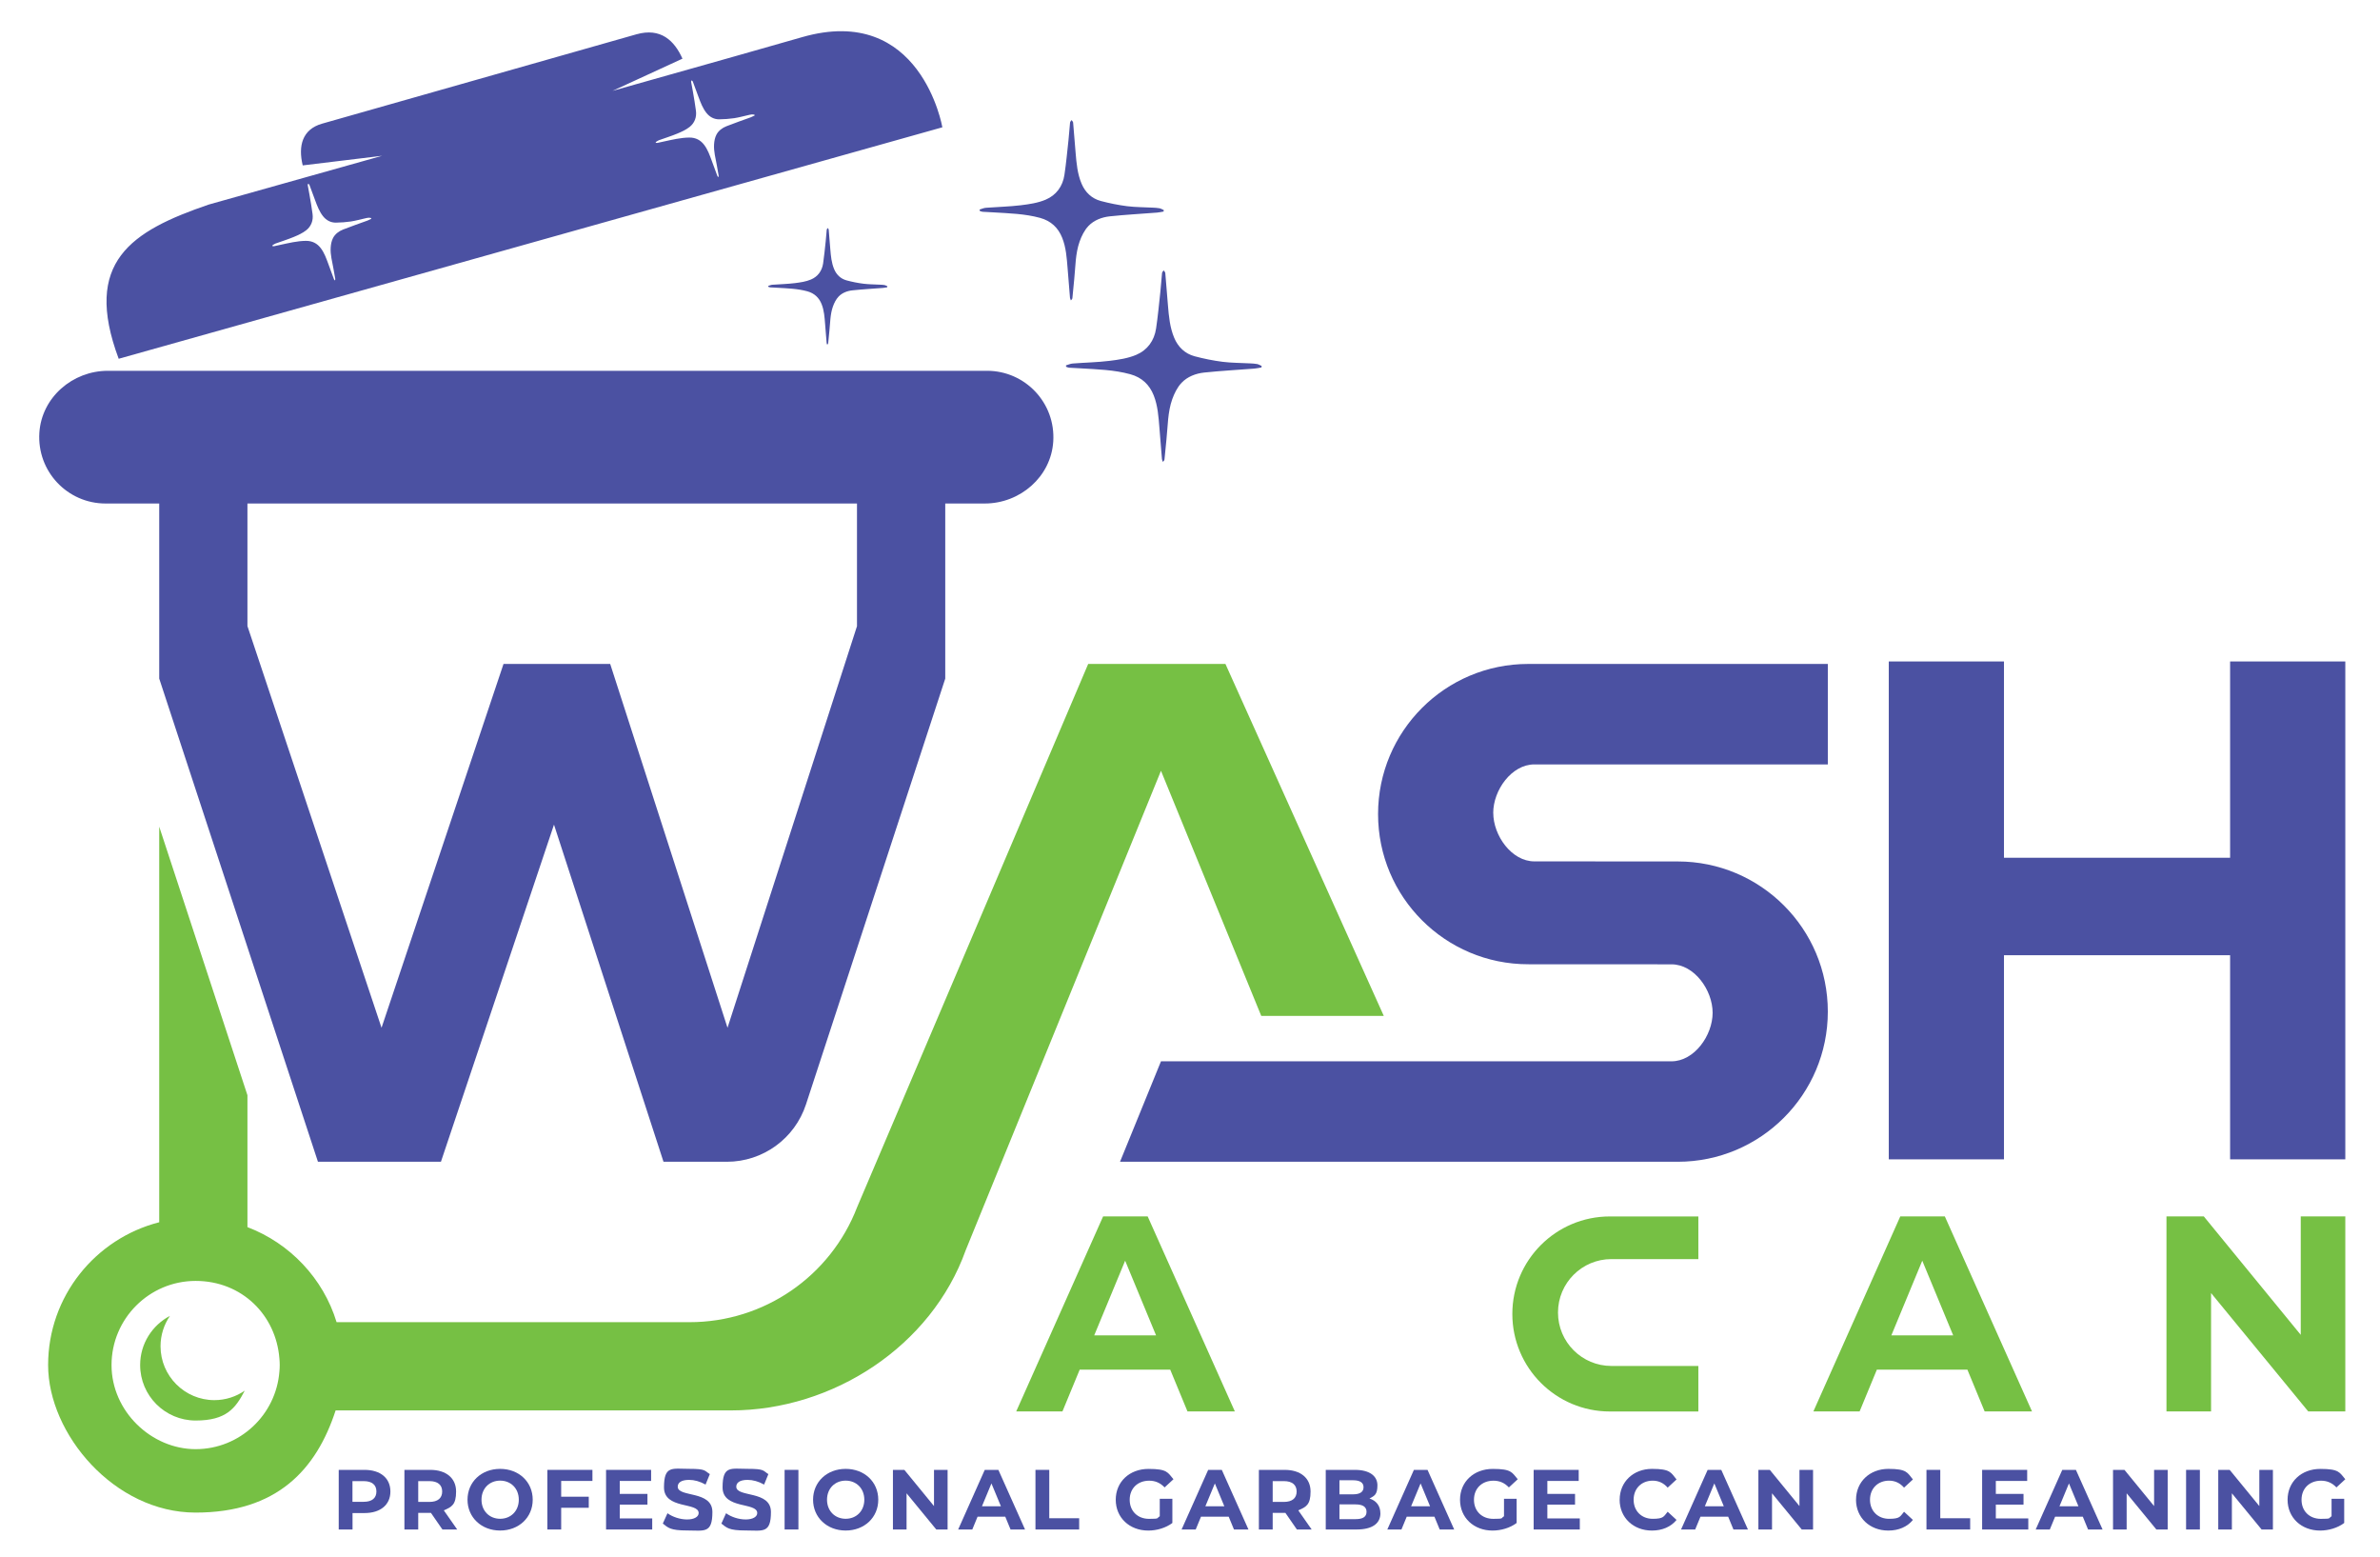 <?xml version="1.0" encoding="UTF-8"?>
<svg id="Logo" xmlns="http://www.w3.org/2000/svg" version="1.1" viewBox="0 0 6687.7 4375">
  <!-- Generator: Adobe Illustrator 30.0.0, SVG Export Plug-In . SVG Version: 2.1.1 Build 123)  -->
  <defs>
    <style>
      .st0 {
        fill: #4b51a2;
      }

      .st1 {
        fill: #76c044;
      }
    </style>
  </defs>
  <g>
    <path class="st0" d="M3544.6,1032.2c-6.6,1.1-13.1,2.6-19.7,3.2-46.9,3.7-94,6.2-140.9,11.1-23.9,2.5-47.4,11.5-63.8,28.8-12,12.6-20.4,29.8-26.3,46.3-12.8,36.3-12.2,75-16.2,112.8-1.9,18.5-3.5,37.1-5.5,55.7-.2,2.3-1.4,4.6-4.6,7.3-.9-2.6-2.4-5.2-2.6-7.9-2.5-29.3-4.7-58.6-7.1-88-2.5-30.7-4.5-61.7-16-90.8-11.9-30-33.3-50.6-66-59.5-45.6-12.5-92.4-13.6-139.1-16.5-10.9-.7-21.9-1-32.9-1.8-2.8-.2-5.5-1.8-8.3-2.7,0-1.3-.1-2.6-.2-3.9,6.3-1.8,12.4-4.7,18.8-5.2,34.6-2.7,69.5-3.3,103.9-7.5,25.3-3.1,51.5-7,74.6-16.8,31.5-13.3,50.8-40,55.8-73.9,5.1-34.1,8.3-68.4,12-102.6,1.9-17.8,3-35.7,4.8-53.4.3-2.6,2.9-5,4.4-7.5,1.6,2.4,4.4,4.8,4.7,7.3,2.7,30,4.9,60.1,7.4,90.2,2.6,31.5,5.4,63.2,17.9,92.6,10.7,25.2,29.9,44,57.2,51.3,25.6,6.8,51.9,12.1,78.2,15.5,25.3,3.2,51,3,76.5,4.4,6.9.4,14,.6,20.8,1.9,4.4.8,8.5,3.5,12.8,5.4-.2,1.4-.4,2.8-.6,4.2"/>
    <path class="st0" d="M2493.1,806.9c-4,.6-8,1.6-12,1.9-28.6,2.2-57.3,3.8-85.8,6.8-14.6,1.5-28.9,7-38.9,17.5-7.3,7.7-12.5,18.2-16,28.2-7.8,22.1-7.4,45.7-9.9,68.7-1.2,11.3-2.2,22.6-3.3,33.9-.1,1.4-.9,2.8-2.8,4.4-.5-1.6-1.4-3.2-1.6-4.8-1.5-17.8-2.9-35.7-4.3-53.6-1.5-18.7-2.7-37.6-9.7-55.3-7.2-18.3-20.3-30.8-40.2-36.3-27.8-7.6-56.3-8.3-84.7-10-6.7-.4-13.4-.6-20-1.1-1.7-.1-3.4-1.1-5.1-1.7,0-.8,0-1.6-.1-2.4,3.8-1.1,7.6-2.9,11.5-3.2,21.1-1.6,42.3-2,63.3-4.6,15.4-1.9,31.4-4.2,45.4-10.2,19.2-8.1,30.9-24.4,34-45,3.1-20.8,5-41.6,7.3-62.5,1.2-10.8,1.8-21.7,2.9-32.6.2-1.6,1.8-3,2.7-4.5,1,1.5,2.7,2.9,2.8,4.5,1.6,18.3,3,36.6,4.5,54.9,1.6,19.2,3.3,38.5,10.9,56.4,6.5,15.3,18.2,26.8,34.8,31.3,15.6,4.2,31.6,7.4,47.7,9.4,15.4,1.9,31.1,1.8,46.6,2.7,4.2.2,8.5.3,12.6,1.1,2.7.5,5.2,2.2,7.8,3.3-.1.9-.2,1.7-.4,2.6"/>
    <path class="st0" d="M3269.8,594.2c-6.2,1-12.4,2.5-18.6,3-44.2,3.5-88.5,5.8-132.6,10.5-22.5,2.4-44.6,10.8-60.1,27.1-11.3,11.9-19.3,28.1-24.8,43.6-12.1,34.2-11.5,70.6-15.2,106.2-1.8,17.4-3.3,35-5.1,52.5-.2,2.2-1.4,4.3-4.3,6.8-.8-2.5-2.2-4.9-2.5-7.5-2.3-27.6-4.4-55.2-6.7-82.8-2.4-28.9-4.2-58.1-15.1-85.4-11.2-28.3-31.3-47.6-62.1-56.1-42.9-11.7-87-12.8-131-15.5-10.3-.6-20.7-.9-31-1.7-2.7-.2-5.2-1.7-7.8-2.6,0-1.2-.1-2.4-.2-3.7,5.9-1.7,11.7-4.5,17.7-4.9,32.6-2.5,65.4-3.2,97.9-7.1,23.8-2.9,48.5-6.5,70.2-15.8,29.6-12.6,47.8-37.7,52.5-69.6,4.8-32.1,7.8-64.4,11.3-96.6,1.8-16.8,2.8-33.6,4.5-50.3.3-2.5,2.7-4.7,4.2-7,1.5,2.3,4.2,4.5,4.4,6.9,2.5,28.3,4.6,56.6,7,84.9,2.5,29.7,5.1,59.5,16.9,87.2,10.1,23.7,28.1,41.4,53.8,48.3,24.1,6.4,48.9,11.4,73.6,14.6,23.8,3,48,2.8,72,4.1,6.5.4,13.2.5,19.5,1.8,4.2.8,8,3.3,12,5.1-.2,1.3-.4,2.6-.6,3.9"/>
    <path class="st0" d="M2252.7,104.7c-62,18-276.2,78.6-531.4,150.5l196.4-90.4c-22.7-50.8-61.1-87.7-129.2-68.5l-883.6,251.1c-55.6,16-67.5,62.5-54.3,117.2l223.2-27c-274.3,77.2-487.2,137-487.2,137-218.4,74.6-354.6,161.2-253.1,433.2L2648,357.6s-60.1-350.1-395.3-252.9ZM1033.5,619.3c-23.2,8.5-46.6,16.4-69.5,25.5-11.7,4.6-22.3,12.5-28.1,23.6-4.3,8.1-6.1,17.9-6.7,27.1-1.3,20.2,4.4,39.6,7.8,59.2,1.6,9.6,3.5,19.3,5.1,28.9.2,1.2,0,2.5-1.3,4.3-.8-1.2-1.9-2.3-2.4-3.6-5.4-14.4-10.7-28.9-16-43.4-5.6-15.1-11-30.5-20.9-43.6-10.2-13.5-23.9-20.8-41.7-20.7-24.8.2-48.6,6.2-72.6,11.3-5.6,1.2-11.2,2.6-16.9,3.7-1.4.3-3-.1-4.6-.2-.2-.7-.4-1.3-.6-1.9,2.9-1.8,5.6-4.1,8.8-5.3,17.1-6.2,34.6-11.5,51.4-18.5,12.3-5.1,25-10.8,35.3-19,14-11.2,20-27.4,17.7-45.2-2.2-17.9-5.5-35.7-8.5-53.5-1.6-9.3-3.5-18.4-5.1-27.7-.2-1.4.7-2.9,1.2-4.4,1.2,1,2.9,1.8,3.4,3,5.6,14.8,11,29.7,16.5,44.5,5.8,15.6,11.7,31.2,22.1,44.2,9,11.2,21.3,18,36.1,17.8,13.9-.2,27.9-1.2,41.7-3.2,13.2-2,26.2-5.7,39.3-8.6,3.6-.8,7.1-1.7,10.7-2,2.4-.2,4.8.6,7.2.9.1.7.2,1.5.3,2.2-3.2,1.5-6.3,3.2-9.5,4.4ZM2110.8,329.1c-23.2,8.5-46.6,16.4-69.5,25.5-11.7,4.6-22.3,12.5-28.1,23.6-4.3,8.1-6.1,17.9-6.7,27.1-1.3,20.2,4.4,39.6,7.8,59.2,1.6,9.6,3.5,19.3,5.1,28.9.2,1.2,0,2.5-1.3,4.3-.8-1.2-1.9-2.3-2.4-3.6-5.4-14.4-10.7-28.9-16-43.4-5.6-15.1-11-30.5-20.9-43.6-10.2-13.5-23.9-20.8-41.7-20.7-24.8.2-48.6,6.2-72.6,11.3-5.6,1.2-11.2,2.6-16.9,3.7-1.4.3-3-.1-4.6-.2-.2-.7-.4-1.3-.6-1.9,2.9-1.8,5.6-4.1,8.8-5.3,17.1-6.2,34.6-11.5,51.4-18.5,12.3-5.1,25-10.8,35.3-19,14-11.2,20-27.4,17.7-45.2-2.2-17.9-5.5-35.7-8.5-53.5-1.6-9.3-3.5-18.4-5.1-27.7-.2-1.4.7-2.9,1.2-4.4,1.2,1,2.9,1.8,3.4,3,5.6,14.8,11,29.7,16.5,44.5,5.8,15.6,11.7,31.2,22.1,44.2,9,11.2,21.3,18,36.1,17.8,13.9-.2,27.9-1.2,41.7-3.2,13.2-2,26.2-5.7,39.3-8.6,3.6-.8,7.1-1.7,10.7-2,2.4-.2,4.8.6,7.2.9.1.7.2,1.5.3,2.2-3.2,1.5-6.3,3.2-9.5,4.4Z"/>
    <path class="st0" d="M2773.6,1041.6H303c-99.3,0-186,74.9-192.4,174-7,108.6,78.9,198.8,186,198.8h150.8v491.8l446,1357.3h345.6l317.7-947,307.7,947h178.1c101.1,0,190.8-65,222.3-161.2l391.3-1196v-491.9h111.1c99.3,0,186-74.9,192.4-174,7-108.6-79-198.8-186-198.8ZM2408.2,1758.7l-363.9,1128.4-329.7-1022.1h-299.7l-342.8,1022.1-376.8-1128.4v-344.3h1712.8v344.3Z"/>
    <path class="st0" d="M6590.2,1858.1v1398.6h-323.7v-573.4h-635.4v573.4h-323.7v-1398.6h323.7v551.4h635.4v-551.4h323.7Z"/>
    <path class="st0" d="M4196,2283.4c0,63.8,51.6,136.3,115.5,136.3l402.8.2c116.5,0,221.9,47.1,298.3,123.5,76.4,76.4,123.5,181.8,123.5,298.3,0,232.8-188.8,421.8-421.8,421.8h-1567.1l115.1-282.2h1434.6c63.8,0,115.5-72.5,115.5-136.3s-51.6-136.1-115.5-136.1l-402.8-.2c-116.5,0-221.9-47.1-298.3-123.5-76.4-76.4-123.5-181.8-123.5-298.3,0-233,188.8-421.8,421.8-421.8h842v282.2h-824.7c-63.8,0-115.5,72.3-115.5,136.1Z"/>
    <g>
      <path class="st1" d="M451.1,3781.8c0-31.7,9.8-61.1,26.5-85.4-49.8,26.1-83.8,78.2-83.8,138.1,0,86,69.9,155.9,155.9,155.9s112-34.1,138-83.9c-24.3,16.7-53.6,26.6-85.3,26.6-83.4,0-151.3-67.9-151.3-151.3Z"/>
      <path class="st1" d="M3443.4,1865h-385.6l-649.3,1526c-74.9,194.7-262,323.1-470.6,323.1h-992.1c-37.4-122.8-131.3-221.7-250.5-267h0s0-370.5,0-370.5l-247.9-754.5v1111.3s0,0,0,0c-179.1,45.7-312.2,208-312.2,401.2s185.9,414.4,414.4,414.4,339.1-120.3,393.5-287h1110.7c286.8,0,563.3-180.2,659.9-450.3l548.6-1346.5,281.8,688.6h344.3l-445-988.8ZM785.1,3852.8c-9.4,121.7-111.3,218-235.4,218s-236.3-106-236.3-236.3,106-236.3,236.3-236.3,225.9,96.2,235.4,218c.6,6,.9,12.1.9,18.3s-.3,12.3-.9,18.3Z"/>
    </g>
    <g>
      <path class="st1" d="M3099.7,3417l-244.2,547.9h129.9l48.5-117.4h254.4l48.5,117.4h133.1l-245-547.9h-125.2ZM3074.7,3751.2l86.9-209.8,86.9,209.8h-173.8Z"/>
      <path class="st1" d="M5339.7,3417l-244.2,547.9h129.9l48.5-117.4h254.4l48.5,117.4h133.1l-245-547.9h-125.2ZM5314.6,3751.2l86.9-209.8,86.9,209.8h-173.8Z"/>
      <polygon class="st1" points="6465 3417 6465 3749.7 6192.6 3417 6087.7 3417 6087.7 3964.9 6213 3964.9 6213 3632.3 6486.1 3964.9 6590.2 3964.9 6590.2 3417 6465 3417"/>
      <path class="st1" d="M4249.6,3691c0,151.3,122.7,274,274,274h248.7v-127.9h-244.3c-82.9,0-150.1-67.2-150.1-150.1s67.2-150.1,150.1-150.1h244.3v-119.8h-248.7c-151.3,0-274,122.7-274,274Z"/>
    </g>
  </g>
  <g>
    <path class="st0" d="M1097,4189.8c0,37.3-28,60.5-72.7,60.5h-33.7v46.2h-38.8v-167.5h72.5c44.7,0,72.7,23.2,72.7,60.8ZM1057.7,4189.8c0-18.4-12-29.2-35.7-29.2h-31.6v58.1h31.6c23.7,0,35.7-10.8,35.7-29Z"/>
    <path class="st0" d="M1243.2,4296.5l-32.3-46.7h-35.7v46.7h-38.8v-167.5h72.5c44.7,0,72.7,23.2,72.7,60.8s-12.7,43.5-34.5,52.9l37.6,53.8h-41.6ZM1206.8,4160.6h-31.6v58.4h31.6c23.7,0,35.7-11,35.7-29.2s-12-29.2-35.7-29.2Z"/>
    <path class="st0" d="M1313.7,4212.8c0-49.8,38.8-86.6,91.6-86.6s91.6,36.6,91.6,86.6-39,86.6-91.6,86.6-91.6-36.9-91.6-86.6ZM1457.8,4212.8c0-31.8-22.5-53.6-52.4-53.6s-52.4,21.8-52.4,53.6,22.5,53.6,52.4,53.6,52.4-21.8,52.4-53.6Z"/>
    <path class="st0" d="M1576.9,4160.1v44.3h77.5v31.1h-77.5v61h-38.8v-167.5h126.6v31.1h-87.8Z"/>
    <path class="st0" d="M1832.7,4265.4v31.1h-129.7v-167.5h126.6v31.1h-88.1v36.4h77.8v30.1h-77.8v38.8h91.2Z"/>
    <path class="st0" d="M1862.4,4280l13.2-29.2c14.1,10.3,35.2,17.5,55.3,17.5s32.3-7.7,32.3-18c0-31.3-97.4-9.8-97.4-72s23-52.2,70.6-52.2,42.6,5,58.2,14.8l-12,29.4c-15.6-8.9-31.6-13.2-46.4-13.2-23,0-31.8,8.6-31.8,19.1,0,30.9,97.4,9.6,97.4,71.1s-23.2,51.9-71.1,51.9-53.4-7.9-68.2-19.4Z"/>
    <path class="st0" d="M2027,4280l13.2-29.2c14.1,10.3,35.2,17.5,55.3,17.5s32.3-7.7,32.3-18c0-31.3-97.4-9.8-97.4-72s23-52.2,70.6-52.2,42.6,5,58.1,14.8l-12,29.4c-15.6-8.9-31.6-13.2-46.4-13.2-23,0-31.8,8.6-31.8,19.1,0,30.9,97.4,9.6,97.4,71.1s-23.2,51.9-71.1,51.9-53.4-7.9-68.2-19.4Z"/>
    <path class="st0" d="M2204.7,4129h38.8v167.5h-38.8v-167.5Z"/>
    <path class="st0" d="M2284.7,4212.8c0-49.8,38.8-86.6,91.6-86.6s91.6,36.6,91.6,86.6-39,86.6-91.6,86.6-91.6-36.9-91.6-86.6ZM2428.7,4212.8c0-31.8-22.5-53.6-52.4-53.6s-52.4,21.8-52.4,53.6,22.5,53.6,52.4,53.6,52.4-21.8,52.4-53.6Z"/>
    <path class="st0" d="M2662.7,4129v167.5h-31.8l-83.5-101.7v101.7h-38.3v-167.5h32.1l83.3,101.7v-101.7h38.3Z"/>
    <path class="st0" d="M2824.7,4260.6h-77.8l-14.8,35.9h-39.7l74.7-167.5h38.3l74.9,167.5h-40.7l-14.8-35.9ZM2812.5,4231.2l-26.6-64.1-26.6,64.1h53.1Z"/>
    <path class="st0" d="M2909.6,4129h38.8v135.9h84v31.6h-122.8v-167.5Z"/>
    <path class="st0" d="M3258.9,4210.2h35.4v68c-18.4,13.9-43.8,21.3-67.7,21.3-52.6,0-91.4-36.1-91.4-86.6s38.8-86.6,92.1-86.6,53.8,10.1,70.1,29l-24.9,23c-12.2-12.9-26.3-18.9-43.3-18.9-32.5,0-54.8,21.8-54.8,53.6s22.3,53.6,54.3,53.6,20.3-1.9,30.2-7.2v-49.1Z"/>
    <path class="st0" d="M3452.5,4260.6h-77.8l-14.8,35.9h-39.7l74.7-167.5h38.3l74.9,167.5h-40.7l-14.8-35.9ZM3440.3,4231.2l-26.6-64.1-26.6,64.1h53.1Z"/>
    <path class="st0" d="M3644.2,4296.5l-32.3-46.7h-35.7v46.7h-38.8v-167.5h72.5c44.8,0,72.7,23.2,72.7,60.8s-12.7,43.5-34.5,52.9l37.6,53.8h-41.6ZM3607.8,4160.6h-31.6v58.4h31.6c23.7,0,35.7-11,35.7-29.2s-12-29.2-35.7-29.2Z"/>
    <path class="st0" d="M3878.9,4250.8c0,29-23,45.7-67,45.7h-86.6v-167.5h81.8c41.9,0,63.4,17.5,63.4,43.5s-8.6,29.7-22.3,36.9c18.7,6,30.6,20.3,30.6,41.4ZM3763.8,4158.2v39.5h38.5c18.9,0,29.2-6.7,29.2-19.9s-10.3-19.6-29.2-19.6h-38.5ZM3839.9,4246.8c0-14.1-10.8-20.8-30.9-20.8h-45.2v41.4h45.2c20.1,0,30.9-6.2,30.9-20.6Z"/>
    <path class="st0" d="M4030.6,4260.6h-77.8l-14.8,35.9h-39.7l74.7-167.5h38.3l74.9,167.5h-40.7l-14.8-35.9ZM4018.4,4231.2l-26.6-64.1-26.6,64.1h53.1Z"/>
    <path class="st0" d="M4226.3,4210.2h35.4v68c-18.4,13.9-43.8,21.3-67.7,21.3-52.6,0-91.4-36.1-91.4-86.6s38.8-86.6,92.1-86.6,53.8,10.1,70.1,29l-24.9,23c-12.2-12.9-26.3-18.9-43.3-18.9-32.5,0-54.8,21.8-54.8,53.6s22.2,53.6,54.3,53.6,20.3-1.9,30.1-7.2v-49.1Z"/>
    <path class="st0" d="M4439.2,4265.4v31.1h-129.7v-167.5h126.6v31.1h-88.1v36.4h77.8v30.1h-77.8v38.8h91.2Z"/>
    <path class="st0" d="M4551.2,4212.8c0-50.5,38.8-86.6,90.9-86.6s53.1,10.5,68.9,29.7l-24.9,23c-11.3-12.9-25.4-19.6-42.1-19.6-31.3,0-53.6,22-53.6,53.6s22.3,53.6,53.6,53.6,30.9-6.7,42.1-19.9l24.9,23c-15.8,19.4-40,29.9-69.2,29.9-51.9,0-90.7-36.1-90.7-86.6Z"/>
    <path class="st0" d="M4856,4260.6h-77.8l-14.8,35.9h-39.7l74.7-167.5h38.3l74.9,167.5h-40.7l-14.8-35.9ZM4843.8,4231.2l-26.6-64.1-26.6,64.1h53.1Z"/>
    <path class="st0" d="M5094.6,4129v167.5h-31.8l-83.5-101.7v101.7h-38.3v-167.5h32.1l83.3,101.7v-101.7h38.3Z"/>
    <path class="st0" d="M5215.4,4212.8c0-50.5,38.8-86.6,90.9-86.6s53.1,10.5,68.9,29.7l-24.9,23c-11.3-12.9-25.4-19.6-42.1-19.6-31.4,0-53.6,22-53.6,53.6s22.2,53.6,53.6,53.6,30.9-6.7,42.1-19.9l24.9,23c-15.8,19.4-40,29.9-69.2,29.9-51.9,0-90.7-36.1-90.7-86.6Z"/>
    <path class="st0" d="M5413.3,4129h38.8v135.9h84v31.6h-122.8v-167.5Z"/>
    <path class="st0" d="M5699.4,4265.4v31.1h-129.7v-167.5h126.6v31.1h-88.1v36.4h77.8v30.1h-77.8v38.8h91.2Z"/>
    <path class="st0" d="M5852.5,4260.6h-77.8l-14.8,35.9h-39.7l74.7-167.5h38.3l74.9,167.5h-40.7l-14.8-35.9ZM5840.3,4231.2l-26.6-64.1-26.6,64.1h53.1Z"/>
    <path class="st0" d="M6091.1,4129v167.5h-31.8l-83.5-101.7v101.7h-38.3v-167.5h32.1l83.3,101.7v-101.7h38.3Z"/>
    <path class="st0" d="M6142.8,4129h38.8v167.5h-38.8v-167.5Z"/>
    <path class="st0" d="M6386.8,4129v167.5h-31.8l-83.5-101.7v101.7h-38.3v-167.5h32.1l83.3,101.7v-101.7h38.3Z"/>
    <path class="st0" d="M6551.7,4210.2h35.4v68c-18.4,13.9-43.8,21.3-67.7,21.3-52.6,0-91.4-36.1-91.4-86.6s38.8-86.6,92.1-86.6,53.8,10.1,70.1,29l-24.9,23c-12.2-12.9-26.3-18.9-43.3-18.9-32.5,0-54.8,21.8-54.8,53.6s22.3,53.6,54.3,53.6,20.3-1.9,30.1-7.2v-49.1Z"/>
  </g>
</svg>